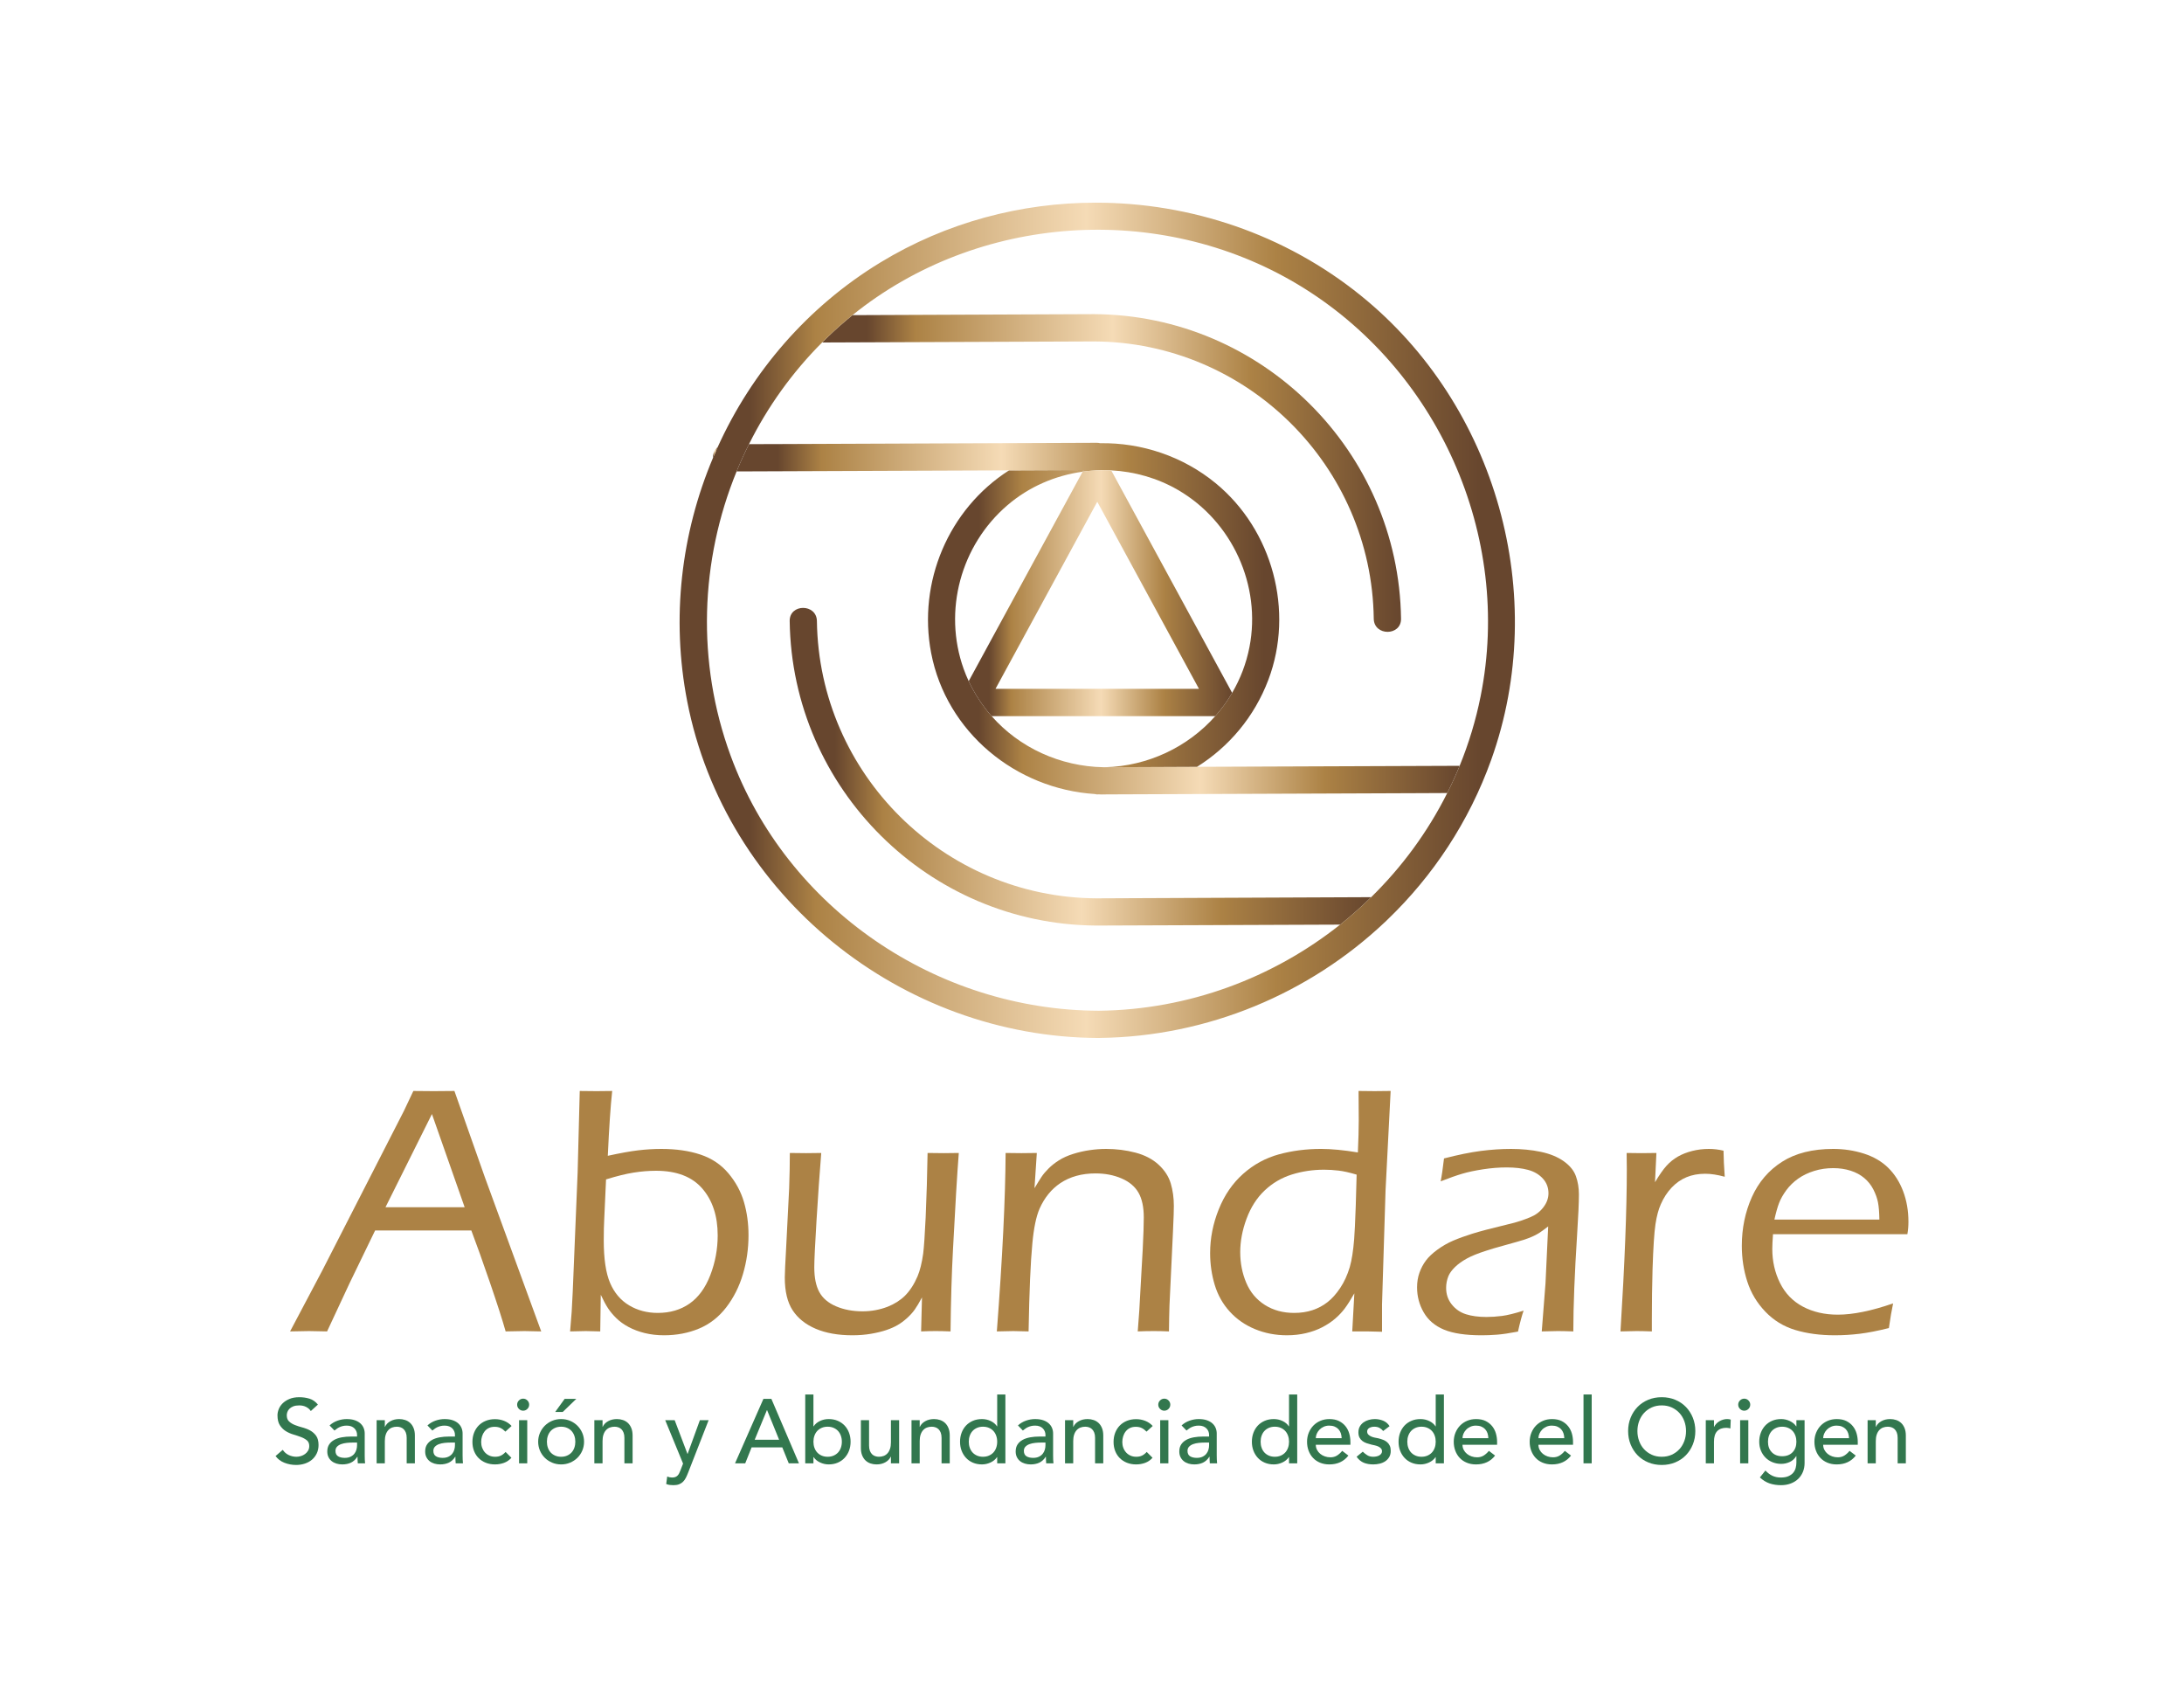 <?xml version="1.0" encoding="UTF-8"?>
<svg xmlns="http://www.w3.org/2000/svg" xmlns:xlink="http://www.w3.org/1999/xlink" xmlns:xodm="http://www.corel.com/coreldraw/odm/2003" xml:space="preserve" width="3300px" height="2550px" version="1.1" style="shape-rendering:geometricPrecision; text-rendering:geometricPrecision; image-rendering:optimizeQuality; fill-rule:evenodd; clip-rule:evenodd" viewBox="0 0 3300 2550">
 <defs>
  <style type="text/css">
   
    .fil9 {fill:#32774E;fill-rule:nonzero}
    .fil8 {fill:#AC8245;fill-rule:nonzero}
    .fil7 {fill:url(#id0)}
    .fil6 {fill:url(#id1)}
    .fil4 {fill:url(#id2)}
    .fil1 {fill:url(#id3)}
    .fil0 {fill:url(#id4)}
    .fil3 {fill:url(#id5)}
    .fil2 {fill:url(#id6)}
    .fil5 {fill:url(#id7)}
   
  </style>
  <linearGradient id="id0" gradientUnits="userSpaceOnUse" x1="1463.7" y1="896.14" x2="1861.74" y2="896.14">
   <stop offset="0" style="stop-opacity:1; stop-color:#67462E"></stop>
   <stop offset="0.078" style="stop-opacity:1; stop-color:#67462E"></stop>
   <stop offset="0.161" style="stop-opacity:1; stop-color:#AC8245"></stop>
   <stop offset="0.502" style="stop-opacity:1; stop-color:#F5DBB6"></stop>
   <stop offset="0.741" style="stop-opacity:1; stop-color:#AC8245"></stop>
   <stop offset="1" style="stop-opacity:1; stop-color:#67462E"></stop>
  </linearGradient>
  <linearGradient id="id1" gradientUnits="userSpaceOnUse" xlink:href="#id0" x1="1077.2" y1="683.72" x2="1084.4" y2="683.72">
  </linearGradient>
  <linearGradient id="id2" gradientUnits="userSpaceOnUse" xlink:href="#id0" x1="1039.16" y1="938.07" x2="2238.52" y2="938.07">
  </linearGradient>
  <linearGradient id="id3" gradientUnits="userSpaceOnUse" xlink:href="#id0" x1="1193.39" y1="1158.38" x2="2071.82" y2="1158.38">
  </linearGradient>
  <linearGradient id="id4" gradientUnits="userSpaceOnUse" xlink:href="#id0" x1="1242.34" y1="711.34" x2="2116.6" y2="711.34">
  </linearGradient>
  <linearGradient id="id5" gradientUnits="userSpaceOnUse" xlink:href="#id0" x1="1654.41" y1="1199.94" x2="1667.11" y2="1199.94">
  </linearGradient>
  <linearGradient id="id6" gradientUnits="userSpaceOnUse" xlink:href="#id0" x1="1417.56" y1="955.22" x2="2205.5" y2="955.22">
  </linearGradient>
  <linearGradient id="id7" gradientUnits="userSpaceOnUse" xlink:href="#id0" x1="1113" y1="914.23" x2="1910.69" y2="914.23">
  </linearGradient>
 </defs>
 <g id="Capa_x0020_1">
  <g id="_2453124687408">
   <path class="fil0" d="M1653.43 474.61l-0.26 0c-121.61,0.53 -243.39,1.06 -365.09,1.51l0 0c-3.11,2.5 -6.13,4.97 -9.15,7.55l0 0c-12.8,10.75 -24.96,22.04 -36.6,33.68l0 0c0.81,0.08 1.61,0.08 2.5,0.08l0 0c136.17,-0.54 272.34,-1.07 408.43,-1.6l0 0c230.96,1.16 419.45,187.96 422.46,418.92l0 0c0.35,26.46 41.57,26.46 41.22,0l0 0c-3.38,-253.25 -210.16,-458.72 -463.51,-460.14z"></path>
   <path class="fil1" d="M1193.21 938.29c3.38,253.08 210,458.45 463.15,460.05l0 0 0.18 0 0.09 0 0.18 0 0.18 0c122.68,-0.45 245.25,-0.98 367.92,-1.42l0 0c0.09,-0.09 0.09,-0.09 0.18,0l0 0c0.09,-0.09 0.09,-0.09 0.18,-0.09l0 0c16.35,-13.23 31.71,-26.74 46.55,-41.39l0 0c-138.39,0.62 -276.61,1.16 -415.01,1.77l0 0c-230.87,-1.24 -419.37,-187.96 -422.47,-418.92l0 0c-0.18,-13.24 -10.57,-19.88 -20.86,-19.88 -10.27,0 -20.45,6.62 -20.27,19.88l0 0z"></path>
   <path class="fil2" d="M1587.61 710.36c-20.97,0.09 -42.01,0.18 -62.98,0.27l0 0c-91.5,58.54 -138.13,168.95 -117.7,275.81l0 0c23.02,119.92 128.1,205.55 247.48,213.19l0 0c3.65,0.36 7.38,0.45 11.02,0.54l0 0 0.17 0c0.45,0 0.98,0.08 1.51,0.08l0 0 2.23 0c0.62,0 1.24,0 1.86,-0.08l0 0c0.09,0.08 0.18,0.08 0.27,0l0 0c159.62,-0.54 319.24,-1.16 478.88,-1.87l0 0c12.16,-0.08 24.24,-0.08 36.41,-0.18l0 0c6.75,-13.42 13.06,-27.09 18.74,-41.12l0 0c-132.26,0.44 -264.53,0.97 -396.79,1.5l0 0c-26.56,0.09 -53.03,0.27 -79.59,0.36l0 0c-19.99,0.09 -39.89,0.18 -59.88,0.27l0 0 -1.77 0c-65.64,-1.16 -127.2,-29.58 -169.13,-77.2l0 0c-3.56,-3.91 -6.84,-7.91 -9.95,-12.08l0 0c-4.62,-5.95 -8.89,-12.17 -12.79,-18.65l0 0c-0.18,-0.35 -0.45,-0.71 -0.71,-1.07l0 0c-1.87,-3.11 -3.65,-6.21 -5.33,-9.42l0 0c-2.13,-3.81 -4,-7.63 -5.86,-11.63l0 0c-2.85,-6.04 -5.33,-12.17 -7.65,-18.56l0 0c-31.35,-87.68 -4.26,-186.99 66.28,-247.31l0 0c32.51,-27.89 72.21,-44.86 113.52,-50.54l0 0c0.44,-0.79 0.89,-1.69 1.33,-2.48 -16.52,0.09 -33.04,0.09 -49.57,0.17l0 0z"></path>
   <path class="fil3" d="M1659.83 1200.25l7.28 0c-0.53,0 -1.06,-0.08 -1.51,-0.08l0 0 -0.17 0c-3.64,-0.09 -7.37,-0.18 -11.02,-0.54 1.69,0.45 3.46,0.62 5.42,0.62l0 0z"></path>
   <path class="fil4" d="M1659.92 1568.18l1.17 0c0.59,-0.01 1.15,-0.02 1.76,-0.08l0 0c162.65,-2.32 315.61,-67.16 429.76,-174.99l0 0c0.17,-0.1 0.35,-0.19 0.44,-0.36l0 0c1.15,-1.16 2.31,-2.23 3.37,-3.29l0 0c68.94,-66.18 123.3,-148.08 156.79,-241.53l0 0c88.91,-248.37 8.08,-535.73 -197.03,-701.39l0 0c-114.66,-92.66 -257.36,-140.35 -400.4,-140.35l0 0c-112.83,0 -225.85,29.67 -325.51,90.34 -110.23,67.07 -194.53,165.58 -245.87,279.01l0 0c-2.49,5.42 -4.89,10.84 -7.19,16.35l0 0 0 0.09c-48.06,113.97 -63.25,241.97 -38.83,367.66l0 0c57.21,294.28 323.79,507.57 621.54,508.54zm-555.98 -426.55c-51.88,-141.33 -46.01,-294.92 9.06,-429.4l0 0c5.69,-13.95 11.9,-27.63 18.75,-41.13l0 0 0 -0.08c27.97,-56.24 65.1,-108.2 110.5,-153.67l0 0 0.08 0c11.64,-11.64 23.8,-22.93 36.6,-33.68l0 0c3.02,-2.58 6.04,-5.05 9.15,-7.55l0 0c189.48,-152.96 463.24,-171.71 672.52,-46.63l0 0c211.95,126.67 325.21,379.92 276.62,622.33l0 0c-7.29,36.51 -18.03,71.68 -31.72,105.18l0 0c-5.68,14.03 -11.99,27.7 -18.74,41.12l0 0c-29.49,58.9 -68.58,111.92 -114.94,157.32l0 0c-14.84,14.65 -30.2,28.16 -46.55,41.39l0 0c-0.09,0 -0.09,0 -0.18,0.09l0 0c-0.09,-0.09 -0.09,-0.09 -0.18,0l0 0c-101.43,80.56 -228.99,128.62 -364.55,130.13l0 0c-244.99,-0.71 -471.5,-154.03 -556.42,-385.42l0 0z"></path>
   <path class="fil5" d="M1166.39 670.92c-11.55,0.1 -23.1,0.1 -34.64,0.1l0 0 0 0.08c-6.85,13.5 -13.06,27.18 -18.75,41.13 137.24,-0.53 274.48,-0.98 411.63,-1.6l0 0c20.97,-0.09 42.01,-0.18 62.98,-0.27l0 0c16.53,-0.08 33.05,-0.08 49.57,-0.17l0 0c-0.44,0.79 -0.89,1.69 -1.33,2.48l0 0c0.62,-0.17 1.24,-0.26 1.95,-0.35l0 0c13.14,-1.69 26.56,-2.31 39.89,-1.78l0 0c0.44,0.09 0.88,0.09 1.33,0.09l0 0c34.99,1.78 69.81,11.55 100.91,29.58l0 0c81.9,47.52 126.14,144.26 108.01,237.35l0 0c-4.88,24.96 -13.86,48.23 -26.2,69.19l0 0c-7.29,12.62 -15.81,24.35 -25.49,35.18l0 0c-41.4,46.64 -101.72,75.6 -167.01,77.2 19.99,-0.09 39.89,-0.18 59.88,-0.27l0 0c26.56,-0.09 53.03,-0.27 79.59,-0.36l0 0c48.14,-30.11 86.6,-75.41 107.75,-131.38l0 0c39.35,-104.01 6.39,-226.24 -79.32,-296.86l0 0c-49.75,-40.95 -112.29,-61.65 -174.82,-60.67l0 0c-1.69,-0.45 -3.47,-0.62 -5.42,-0.62l0 0c-163.45,0.62 -326.97,1.33 -490.51,1.95l0 0z"></path>
   <path class="fil6" d="M1077.21 691.89c2.3,-5.51 4.7,-10.93 7.19,-16.35 -4.8,4 -7.19,10.13 -7.19,16.35l0 0z"></path>
   <path class="fil7" d="M1498.34 1081.93l337.91 0c9.68,-10.83 18.2,-22.56 25.49,-35.18l0 0c-60.94,-112.09 -121.87,-224.02 -182.72,-336.12l0 0c-0.45,0 -0.89,0 -1.33,-0.09l0 0c-3.09,-0.13 -6.19,-0.19 -9.28,-0.19l0 0c-10.25,0 -20.51,0.67 -30.61,1.97 -0.71,0.09 -1.33,0.18 -1.95,0.35l0 0c-57.39,105.53 -114.77,210.88 -172.15,316.41l0 0c1.86,4 3.73,7.82 5.86,11.63l0 0c1.68,3.21 3.46,6.31 5.33,9.42l0 0c0.26,0.36 0.53,0.72 0.71,1.07l0 0c3.9,6.48 8.17,12.7 12.79,18.65l0 0c3.11,4.17 6.39,8.17 9.95,12.08zm159.62 -323.86c51.17,94.15 102.42,188.4 153.67,282.64l0 0 -307.43 0c51.26,-94.24 102.51,-188.49 153.76,-282.64l0 0z"></path>
   <path class="fil8" d="M582.47 1823.89l119.61 0 -49.43 -140.78 -70.18 140.78zm-144.17 187.61l48.43 -91.55 123.47 -241.36 14.37 -30.34 30.9 0.26c9.59,0 19.97,-0.08 31.15,-0.26l46.02 130.4 85.13 232.85 -25.27 -0.53c-4.8,0 -14.29,0.18 -28.49,0.53 -4.78,-17.03 -12.71,-41.69 -23.78,-73.98 -11.08,-32.28 -20.43,-58.45 -28.05,-78.51l-145.39 0 -38.55 79.57 -34.02 72.92 -27.29 -0.53c-4.46,0 -14.01,0.18 -28.63,0.53z"></path>
   <path class="fil8" d="M915.73 1781.85c-1.25,29.48 -2.13,48.94 -2.66,58.35 -0.54,9.41 -0.8,20.7 -0.8,33.84 0,27.89 3.19,49.3 9.56,64.22 6.38,14.92 15.95,26.2 28.7,33.84 12.75,7.64 27.18,11.46 43.3,11.46 18.59,0 34.62,-4.7 48.09,-14.11 13.45,-9.4 23.9,-23.73 31.34,-42.98 7.44,-19.24 11.16,-39.25 11.16,-60 0,-29.27 -7.75,-52.87 -23.24,-70.78 -15.5,-17.93 -38.84,-26.89 -70,-26.89 -10.81,0 -22.01,0.92 -33.61,2.74 -11.61,1.83 -25.55,5.26 -41.84,10.31zm-54.31 229.65l2.39 -29.81c0.35,-5.32 0.88,-15.34 1.58,-30.07l7.42 -180.43 3.19 -122.94c10.84,0.18 19.27,0.26 25.3,0.26 6.22,0 14.13,-0.08 23.72,-0.26 -2.48,22.71 -4.69,55.35 -6.64,97.94 18.63,-4.08 33.88,-6.83 45.77,-8.26 11.88,-1.41 23.59,-2.13 35.13,-2.13 22.35,0 42.03,2.85 59.06,8.53 17.04,5.66 31.09,15.07 42.19,28.2 11.08,13.13 18.92,27.59 23.55,43.38 4.61,15.79 6.91,32.55 6.91,50.29 0,20.23 -2.79,39.78 -8.38,58.67 -5.59,18.9 -14.01,35.67 -25.28,50.31 -11.26,14.63 -24.96,25.32 -41.1,32.06 -16.15,6.74 -33.79,10.11 -52.95,10.11 -10.29,0 -19.96,-1.11 -29.01,-3.32 -9.04,-2.22 -17.2,-5.28 -24.47,-9.19 -7.28,-3.89 -13.43,-8.33 -18.5,-13.3 -5.05,-4.97 -9.21,-9.93 -12.5,-14.9 -3.28,-4.97 -6.97,-11.8 -11.04,-20.49l-0.8 55.35c-10.29,-0.35 -17.58,-0.53 -21.84,-0.53 -3.01,0 -10.92,0.18 -23.7,0.53z"></path>
   <path class="fil8" d="M1436.26 2011.5c-8.71,-0.35 -16.16,-0.53 -22.37,-0.53 -7.1,0 -14.47,0.18 -22.1,0.53l1.32 -51.36c-4.26,7.98 -7.94,14.15 -11.04,18.5 -3.11,4.35 -6.97,8.6 -11.58,12.77 -4.61,4.16 -9.36,7.68 -14.23,10.51 -4.89,2.84 -10.61,5.38 -17.17,7.58 -6.56,2.22 -14.24,4.08 -23.02,5.59 -8.78,1.51 -18.14,2.26 -28.07,2.26 -21.65,0 -40.14,-3.28 -55.48,-9.84 -15.36,-6.56 -26.97,-15.88 -34.86,-27.94 -7.9,-12.07 -11.85,-28.57 -11.85,-49.5 0,-3.19 0.18,-8.61 0.53,-16.24 0.35,-7.62 0.88,-17.56 1.57,-29.8l4.49 -88.62 0.78 -28.47c0.17,-6.56 0.26,-14.9 0.26,-25.02l24.53 0.27c4.98,0 12.62,-0.08 22.93,-0.27 -2.51,31.05 -4.9,65.02 -7.14,101.93 -2.25,36.9 -3.37,60.5 -3.37,70.78 0,15.62 2.53,28.08 7.59,37.39 5.06,9.31 13.49,16.5 25.29,21.56 11.81,5.06 25.17,7.58 40.08,7.58 13.13,0 25.74,-2.3 37.81,-6.91 10.3,-4.09 19,-9.59 26.09,-16.5 7.64,-7.64 14.02,-17.47 19.18,-29.54 3.72,-8.88 6.56,-20.32 8.51,-34.33 1.25,-10.12 2.49,-28.3 3.73,-54.56 1.41,-31.93 2.38,-64.4 2.91,-97.4l24.78 0.27c5.33,0 12.78,-0.08 22.38,-0.27 -2.48,31.94 -5.4,80.46 -8.76,145.57 -1.95,35.84 -3.19,77.17 -3.72,124.01z"></path>
   <path class="fil8" d="M1506.22 2011.5c8.48,-111.24 12.89,-201.09 13.25,-269.58l23.97 0.27c5.87,0 13.59,-0.08 23.18,-0.27l-3.52 53.23c4.43,-7.46 7.99,-13.18 10.66,-17.17 2.65,-3.99 6.2,-8.2 10.64,-12.63 4.44,-4.44 9.67,-8.57 15.7,-12.38 6.04,-3.81 13.13,-7.01 21.3,-9.58 8.16,-2.57 16.46,-4.48 24.89,-5.72 8.42,-1.24 16.81,-1.87 25.15,-1.87 15.26,0 29.99,1.87 44.19,5.59 14.19,3.73 25.86,9.81 35.01,18.23 9.13,8.43 15.26,17.88 18.36,28.34 3.1,10.48 4.66,21.73 4.66,33.81 0,2.29 -0.09,6.73 -0.26,13.3 -0.18,6.56 -0.53,15.16 -1.06,25.81l-5.28 111.5c-0.35,10.64 -0.61,23.69 -0.78,39.12 -8,-0.35 -15.55,-0.53 -22.66,-0.53 -8.7,0 -16.88,0.18 -24.51,0.53 1.78,-21.46 3.13,-42.14 4.03,-62l3.48 -62.01c1.08,-21.29 1.62,-37.35 1.62,-48.17 0,-15.61 -2.66,-28.07 -7.99,-37.39 -5.33,-9.31 -13.86,-16.5 -25.58,-21.55 -11.72,-5.06 -24.87,-7.59 -39.43,-7.59 -20.61,0 -38.28,4.88 -53.02,14.64 -13.5,9.05 -23.98,21.92 -31.44,38.59 -5.15,11.89 -8.8,29.45 -10.92,52.69 -2.71,27.85 -4.61,72.12 -5.69,132.79 -9.89,-0.35 -17.58,-0.53 -23.05,-0.53 -5.48,0 -13.78,0.18 -24.9,0.53z"></path>
   <path class="fil8" d="M2049.86 1774.66c-10.64,-3.2 -19.73,-5.23 -27.27,-6.12 -7.55,-0.89 -14.86,-1.34 -21.95,-1.34 -17.04,0 -33.31,2.45 -48.83,7.32 -15.53,4.89 -29.18,12.91 -40.98,24.09 -11.79,11.17 -20.88,25.37 -27.27,42.57 -6.39,17.21 -9.58,34.07 -9.58,50.57 0,16.5 3.02,31.88 9.05,46.16 6.03,14.3 15.39,25.47 28.07,33.54 12.68,8.08 27.46,12.11 44.3,12.11 10.11,0 19.33,-1.38 27.67,-4.13 8.34,-2.75 15.92,-6.78 22.75,-12.11 6.83,-5.32 13.27,-12.51 19.29,-21.55 6.03,-9.05 10.83,-19.51 14.37,-31.41 3.02,-10.45 5.23,-24.56 6.65,-42.3 0.71,-8.7 1.51,-25.46 2.4,-50.3l1.33 -47.1zm38.36 237.37c-10.47,-0.36 -17.74,-0.53 -21.83,-0.53l-23.16 0 3.18 -57.48c-5.68,9.93 -10.55,17.61 -14.64,23.02 -4.08,5.41 -8.91,10.51 -14.49,15.3 -5.59,4.79 -12.07,9.09 -19.43,12.91 -7.36,3.81 -15.57,6.78 -24.61,8.91 -9.06,2.13 -18.63,3.19 -28.74,3.19 -17.21,0 -33.31,-3.1 -48.3,-9.31 -15,-6.21 -27.72,-15.07 -38.19,-26.61 -10.47,-11.53 -18,-24.97 -22.62,-40.32 -4.61,-15.35 -6.91,-31.36 -6.91,-48.03 0,-22.36 4.34,-44.35 13.03,-66 8.69,-21.64 20.98,-39.51 36.85,-53.62 15.88,-14.1 33.84,-23.91 53.89,-29.41 20.03,-5.49 41.33,-8.25 63.86,-8.25 15.61,0 34.14,1.78 55.61,5.33 0.88,-19.34 1.33,-35.4 1.33,-48.17 0,-18.45 -0.1,-33.35 -0.27,-44.71l24.23 0.26c6.03,0 14.11,-0.08 24.23,-0.26l-7.7 150.31 -5.32 172.16 0 41.31z"></path>
   <path class="fil8" d="M2176.82 1784.77c1.6,-7.8 3.28,-19.34 5.06,-34.6 21.29,-5.49 39.78,-9.26 55.48,-11.31 15.7,-2.03 31.01,-3.06 45.91,-3.06 15.97,0 30.91,1.47 44.84,4.39 13.92,2.94 25.5,7.69 34.73,14.24 9.22,6.56 15.34,14.11 18.36,22.62 3.02,8.51 4.52,17.66 4.52,27.42 0,12.23 -0.92,32.77 -2.77,61.6 -1.85,28.82 -3.27,55.48 -4.23,79.97 -0.98,24.48 -1.46,46.3 -1.46,65.46 -9.59,-0.35 -17.4,-0.54 -23.45,-0.54 -5.68,0 -13.76,0.19 -24.24,0.54l5.66 -72.65 4.04 -85.96c-6.21,4.8 -10.88,8.17 -13.98,10.12 -3.11,1.95 -6.62,3.77 -10.52,5.45 -3.91,1.7 -8.22,3.29 -12.92,4.8 -4.71,1.5 -13.85,4.11 -27.43,7.84 -13.58,3.73 -23.22,6.56 -28.89,8.52 -12.25,3.91 -21.93,7.81 -29.03,11.71 -7.11,3.9 -13.06,8.16 -17.85,12.77 -4.79,4.62 -8.17,9.23 -10.12,13.84 -2.3,5.69 -3.46,11.62 -3.46,17.83 0,9.58 2.84,17.92 8.52,25.01 5.68,7.1 12.81,12.03 21.42,14.77 8.61,2.75 18.93,4.14 31,4.14 7.46,0 15.26,-0.53 23.42,-1.56 8.15,-1.04 19.07,-3.71 32.73,-8.04 -2.49,6.87 -5.32,17.42 -8.51,31.68 -12.96,2.48 -23.51,4.03 -31.68,4.66 -8.15,0.62 -15.88,0.93 -23.14,0.93 -24.31,0 -43.29,-2.85 -56.95,-8.52 -13.66,-5.68 -23.87,-14.33 -30.6,-25.95 -6.75,-11.61 -10.11,-24.26 -10.11,-37.92 0,-7.98 1.19,-15.34 3.58,-22.09 2.4,-6.73 5.64,-12.85 9.72,-18.36 4.09,-5.49 9.89,-10.99 17.43,-16.5 7.54,-5.5 15.44,-10.02 23.69,-13.57 8.25,-3.55 17.88,-7.05 28.88,-10.51 11,-3.46 28.66,-8.12 52.97,-13.97 7.8,-1.77 14.45,-3.6 19.96,-5.46 5.49,-1.86 10.37,-3.68 14.64,-5.45 4.25,-1.78 7.98,-3.86 11.17,-6.25 3.19,-2.41 6.13,-5.33 8.79,-8.79 2.66,-3.46 4.61,-6.96 5.85,-10.51 1.24,-3.55 1.87,-7.1 1.87,-10.64 0,-8.69 -2.85,-16.14 -8.53,-22.36 -5.68,-6.2 -13.08,-10.55 -22.22,-13.03 -9.14,-2.49 -19.92,-3.73 -32.34,-3.73 -11.53,0 -23.38,0.94 -35.53,2.79 -12.16,1.87 -22.63,4.08 -31.41,6.65 -8.78,2.58 -19.74,6.44 -32.87,11.58z"></path>
   <path class="fil8" d="M2448.53 2011.5c6.38,-102.36 9.57,-184.07 9.57,-245.09l-0.27 -24.49c9.04,0.19 16.5,0.27 22.35,0.27 6.76,0 14.29,-0.08 22.64,-0.27l-2.13 44.18c6.56,-10.99 12.38,-19.3 17.43,-24.89 5.06,-5.58 10.78,-10.19 17.16,-13.83 6.39,-3.64 13.63,-6.48 21.7,-8.51 8.07,-2.04 16.45,-3.07 25.14,-3.07 7.45,0 14.81,0.89 22.09,2.66 0.16,11.71 0.79,24.84 1.86,39.39 -11,-3.02 -20.84,-4.53 -29.53,-4.53 -10.48,0 -19.88,1.74 -28.21,5.2 -8.34,3.45 -15.83,8.7 -22.48,15.7 -6.65,7.01 -12.1,15.39 -16.36,25.14 -3.54,7.81 -6.25,17.93 -8.11,30.34 -1.87,12.42 -3.33,35.04 -4.4,67.86 -0.7,23.95 -1.05,49.32 -1.05,76.11l0 17.83c-9.59,-0.35 -17.31,-0.53 -23.17,-0.53 -5.33,0 -13.41,0.18 -24.23,0.53z"></path>
   <path class="fil8" d="M2681.12 1842.51l158.6 0c-0.18,-11.17 -0.89,-19.86 -2.13,-26.07 -1.24,-6.21 -3.55,-12.65 -6.92,-19.3 -3.37,-6.65 -7.94,-12.41 -13.71,-17.3 -5.76,-4.87 -12.68,-8.59 -20.75,-11.17 -8.08,-2.56 -16.81,-3.86 -26.21,-3.86 -10.12,0 -19.74,1.42 -28.87,4.26 -9.14,2.84 -17.22,6.74 -24.22,11.71 -7.01,4.96 -12.95,10.78 -17.84,17.42 -4.88,6.66 -8.51,13.09 -10.9,19.3 -2.4,6.21 -4.75,14.56 -7.05,25.01zm179.36 126.67c-2.12,9.77 -4.26,22.19 -6.39,37.26 -17.03,4.27 -31.81,7.14 -44.3,8.65 -12.51,1.51 -24.98,2.26 -37.4,2.26 -22.17,0 -42.09,-2.65 -59.74,-7.98 -17.66,-5.32 -32.77,-14.59 -45.37,-27.81 -12.6,-13.21 -21.65,-28.34 -27.14,-45.37 -5.51,-17.03 -8.26,-35.03 -8.26,-54.02 0,-26.43 5.06,-50.97 15.17,-73.58 10.12,-22.62 25.33,-40.41 45.64,-53.37 20.31,-12.94 46.08,-19.42 77.31,-19.42 16.15,0 31.58,2.36 46.31,7.05 14.71,4.71 26.96,11.85 36.72,21.43 9.75,9.58 17.29,21.43 22.62,35.52 5.31,14.11 7.97,29.5 7.97,46.18 0,6.38 -0.53,12.59 -1.59,18.62l-203.04 0c-0.71,9.76 -1.07,17.22 -1.07,22.36 0,18.62 3.91,35.78 11.71,51.49 7.81,15.7 19.34,27.59 34.59,35.66 15.25,8.07 32.82,12.1 52.69,12.1 22.9,0 50.74,-5.67 83.57,-17.03z"></path>
   <path class="fil9" d="M427.24 2190.43c2.39,3.58 5.44,6.21 9.15,7.92 3.72,1.69 7.55,2.54 11.49,2.54 2.21,0 4.45,-0.35 6.75,-1.03 2.28,-0.69 4.38,-1.72 6.25,-3.1 1.88,-1.37 3.42,-3.07 4.62,-5.09 1.19,-2.02 1.78,-4.36 1.78,-7.02 0,-3.75 -1.19,-6.62 -3.58,-8.6 -2.38,-1.97 -5.34,-3.62 -8.87,-4.95 -3.53,-1.33 -7.38,-2.62 -11.56,-3.86 -4.17,-1.23 -8.03,-2.95 -11.55,-5.15 -3.53,-2.21 -6.49,-5.15 -8.87,-8.88 -2.4,-3.71 -3.58,-8.73 -3.58,-15.06 0,-2.85 0.62,-5.87 1.85,-9.08 1.24,-3.22 3.19,-6.14 5.85,-8.81 2.66,-2.65 6.07,-4.89 10.25,-6.67 4.17,-1.79 9.19,-2.68 15.07,-2.68 5.31,0 10.41,0.73 15.27,2.19 4.86,1.48 9.13,4.45 12.79,8.95l-10.73 9.76c-1.65,-2.55 -3.99,-4.62 -7.02,-6.18 -3.02,-1.56 -6.46,-2.34 -10.31,-2.34 -3.67,0 -6.72,0.48 -9.16,1.44 -2.43,0.97 -4.38,2.21 -5.84,3.72 -1.47,1.51 -2.5,3.14 -3.1,4.88 -0.6,1.75 -0.89,3.35 -0.89,4.82 0,4.13 1.19,7.3 3.58,9.49 2.38,2.2 5.33,4 8.88,5.36 3.52,1.39 7.37,2.62 11.55,3.72 4.17,1.1 8.02,2.64 11.56,4.61 3.52,1.98 6.48,4.63 8.87,7.98 2.38,3.35 3.58,7.96 3.58,13.83 0,4.67 -0.9,8.9 -2.68,12.66 -1.8,3.76 -4.2,6.92 -7.23,9.49 -3.03,2.57 -6.61,4.55 -10.73,5.92 -4.13,1.37 -8.53,2.07 -13.21,2.07 -6.24,0 -12.15,-1.11 -17.75,-3.31 -5.59,-2.21 -10.04,-5.6 -13.34,-10.18l10.86 -9.36z"></path>
   <path class="fil9" d="M532.91 2179.43c-2.94,0 -5.94,0.15 -9.02,0.48 -3.07,0.32 -5.86,0.94 -8.38,1.85 -2.53,0.92 -4.59,2.2 -6.2,3.85 -1.6,1.66 -2.4,3.77 -2.4,6.34 0,3.76 1.25,6.46 3.78,8.12 2.52,1.64 5.94,2.47 10.25,2.47 3.4,0 6.29,-0.57 8.67,-1.72 2.38,-1.15 4.31,-2.64 5.78,-4.47 1.46,-1.83 2.52,-3.88 3.16,-6.13 0.64,-2.24 0.96,-4.47 0.96,-6.67l0 -4.12 -6.6 0zm-34.94 -25.87c3.48,-3.21 7.51,-5.62 12.1,-7.23 4.59,-1.61 9.17,-2.4 13.77,-2.4 4.76,0 8.87,0.59 12.3,1.78 3.45,1.19 6.26,2.8 8.47,4.83 2.19,2 3.83,4.33 4.88,6.94 1.06,2.61 1.59,5.34 1.59,8.18l0 33.3c0,2.29 0.04,4.4 0.13,6.34 0.09,1.92 0.23,3.75 0.41,5.49l-11 0c-0.28,-3.3 -0.41,-6.6 -0.41,-9.9l-0.29 0c-2.75,4.22 -6,7.2 -9.76,8.94 -3.76,1.75 -8.12,2.61 -13.07,2.61 -3.03,0 -5.92,-0.41 -8.67,-1.23 -2.75,-0.83 -5.16,-2.06 -7.23,-3.72 -2.06,-1.65 -3.69,-3.69 -4.87,-6.12 -1.2,-2.43 -1.8,-5.26 -1.8,-8.46 0,-4.22 0.94,-7.75 2.83,-10.59 1.87,-2.85 4.44,-5.17 7.7,-6.96 3.25,-1.78 7.07,-3.07 11.42,-3.85 4.35,-0.78 9.01,-1.17 13.96,-1.17l9.08 0 0 -2.75c0,-1.65 -0.32,-3.3 -0.96,-4.95 -0.64,-1.65 -1.6,-3.14 -2.88,-4.48 -1.3,-1.32 -2.89,-2.37 -4.82,-3.16 -1.93,-0.78 -4.22,-1.17 -6.88,-1.17 -2.39,0 -4.48,0.23 -6.26,0.69 -1.79,0.47 -3.42,1.03 -4.88,1.72 -1.48,0.69 -2.81,1.49 -3.99,2.41 -1.2,0.92 -2.35,1.79 -3.45,2.61l-7.42 -7.7z"></path>
   <path class="fil9" d="M569.09 2145.58l12.39 0 0 10.04 0.28 0c1.55,-3.48 4.26,-6.3 8.11,-8.46 3.85,-2.16 8.3,-3.24 13.34,-3.24 3.12,0 6.13,0.49 9.01,1.45 2.9,0.96 5.42,2.46 7.58,4.47 2.15,2.02 3.87,4.61 5.16,7.77 1.28,3.17 1.92,6.91 1.92,11.22l0 41.96 -12.38 0 0 -38.52c0,-3.03 -0.42,-5.62 -1.24,-7.78 -0.83,-2.15 -1.92,-3.89 -3.3,-5.22 -1.37,-1.33 -2.96,-2.3 -4.75,-2.89 -1.78,-0.6 -3.64,-0.89 -5.57,-0.89 -2.57,0 -4.95,0.41 -7.16,1.23 -2.19,0.84 -4.12,2.13 -5.77,3.93 -1.65,1.78 -2.94,4.05 -3.85,6.81 -0.92,2.75 -1.38,6 -1.38,9.76l0 33.57 -12.39 0 0 -65.21z"></path>
   <path class="fil9" d="M680.81 2179.43c-2.93,0 -5.93,0.15 -9.01,0.48 -3.07,0.32 -5.87,0.94 -8.39,1.85 -2.52,0.92 -4.59,2.2 -6.19,3.85 -1.61,1.66 -2.41,3.77 -2.41,6.34 0,3.76 1.26,6.46 3.78,8.12 2.53,1.64 5.94,2.47 10.25,2.47 3.4,0 6.29,-0.57 8.67,-1.72 2.39,-1.15 4.31,-2.64 5.78,-4.47 1.47,-1.83 2.52,-3.88 3.16,-6.13 0.65,-2.24 0.97,-4.47 0.97,-6.67l0 -4.12 -6.61 0zm-34.94 -25.87c3.48,-3.21 7.52,-5.62 12.1,-7.23 4.6,-1.61 9.18,-2.4 13.77,-2.4 4.76,0 8.87,0.59 12.31,1.78 3.44,1.19 6.26,2.8 8.46,4.83 2.2,2 3.83,4.33 4.89,6.94 1.05,2.61 1.58,5.34 1.58,8.18l0 33.3c0,2.29 0.04,4.4 0.14,6.34 0.08,1.92 0.22,3.75 0.41,5.49l-11.01 0c-0.27,-3.3 -0.41,-6.6 -0.41,-9.9l-0.28 0c-2.75,4.22 -6.01,7.2 -9.77,8.94 -3.76,1.75 -8.11,2.61 -13.07,2.61 -3.02,0 -5.91,-0.41 -8.66,-1.23 -2.76,-0.83 -5.16,-2.06 -7.23,-3.72 -2.06,-1.65 -3.69,-3.69 -4.88,-6.12 -1.19,-2.43 -1.79,-5.26 -1.79,-8.46 0,-4.22 0.94,-7.75 2.82,-10.59 1.88,-2.85 4.45,-5.17 7.7,-6.96 3.26,-1.78 7.07,-3.07 11.42,-3.85 4.36,-0.78 9.01,-1.17 13.96,-1.17l9.09 0 0 -2.75c0,-1.65 -0.32,-3.3 -0.97,-4.95 -0.64,-1.65 -1.59,-3.14 -2.88,-4.48 -1.29,-1.32 -2.89,-2.37 -4.82,-3.16 -1.92,-0.78 -4.22,-1.17 -6.88,-1.17 -2.39,0 -4.47,0.23 -6.26,0.69 -1.78,0.47 -3.42,1.03 -4.88,1.72 -1.47,0.69 -2.8,1.49 -3.99,2.41 -1.2,0.92 -2.35,1.79 -3.44,2.61l-7.43 -7.7z"></path>
   <path class="fil9" d="M763.64 2162.91c-2.29,-2.38 -4.69,-4.2 -7.22,-5.44 -2.52,-1.23 -5.53,-1.85 -9.01,-1.85 -3.4,0 -6.35,0.62 -8.87,1.85 -2.53,1.24 -4.63,2.95 -6.33,5.1 -1.7,2.16 -2.99,4.63 -3.86,7.43 -0.87,2.8 -1.3,5.71 -1.3,8.73 0,3.03 0.5,5.9 1.51,8.61 1.01,2.7 2.43,5.06 4.26,7.08 1.84,2.02 4.05,3.6 6.61,4.75 2.57,1.15 5.46,1.72 8.67,1.72 3.48,0 6.47,-0.62 8.94,-1.86 2.48,-1.23 4.77,-3.05 6.88,-5.44l8.81 8.81c-3.21,3.58 -6.95,6.15 -11.22,7.71 -4.26,1.55 -8.78,2.33 -13.55,2.33 -5.04,0 -9.65,-0.82 -13.83,-2.47 -4.17,-1.66 -7.77,-3.96 -10.8,-6.95 -3.02,-2.98 -5.36,-6.56 -7.01,-10.73 -1.66,-4.18 -2.48,-8.78 -2.48,-13.83 0,-5.04 0.82,-9.68 2.48,-13.9 1.65,-4.22 3.96,-7.84 6.94,-10.86 2.98,-3.04 6.56,-5.39 10.74,-7.09 4.17,-1.69 8.82,-2.54 13.96,-2.54 4.77,0 9.33,0.85 13.69,2.54 4.36,1.7 8.14,4.29 11.35,7.77l-9.36 8.53z"></path>
   <path class="fil9" d="M784.28 2145.58l12.38 0 0 65.21 -12.38 0 0 -65.21zm-2.89 -23.39c0,-2.48 0.89,-4.61 2.69,-6.4 1.78,-1.78 3.92,-2.69 6.39,-2.69 2.48,0 4.62,0.91 6.4,2.69 1.79,1.79 2.68,3.92 2.68,6.4 0,2.48 -0.89,4.6 -2.68,6.4 -1.78,1.78 -3.92,2.68 -6.4,2.68 -2.47,0 -4.61,-0.9 -6.39,-2.68 -1.8,-1.8 -2.69,-3.92 -2.69,-6.4z"></path>
   <path class="fil9" d="M853.21 2113.38l17.61 0 -20.5 19.81 -11.42 0 14.31 -19.81zm-26.83 64.81c0,3.29 0.51,6.35 1.52,9.14 1,2.8 2.42,5.19 4.26,7.16 1.83,1.97 4.08,3.53 6.74,4.67 2.66,1.16 5.64,1.73 8.95,1.73 3.3,0 6.28,-0.57 8.94,-1.73 2.66,-1.14 4.91,-2.7 6.74,-4.67 1.83,-1.97 3.25,-4.36 4.27,-7.16 1,-2.79 1.51,-5.85 1.51,-9.14 0,-3.31 -0.51,-6.36 -1.51,-9.15 -1.02,-2.8 -2.44,-5.19 -4.27,-7.16 -1.83,-1.97 -4.08,-3.52 -6.74,-4.68 -2.66,-1.14 -5.64,-1.71 -8.94,-1.71 -3.31,0 -6.29,0.57 -8.95,1.71 -2.66,1.16 -4.91,2.71 -6.74,4.68 -1.84,1.97 -3.26,4.36 -4.26,7.16 -1.01,2.79 -1.52,5.84 -1.52,9.15zm-13.21 0c0,-4.77 0.9,-9.23 2.68,-13.35 1.8,-4.13 4.25,-7.74 7.36,-10.87 3.12,-3.11 6.79,-5.58 11.01,-7.36 4.22,-1.79 8.76,-2.68 13.63,-2.68 4.85,0 9.39,0.89 13.62,2.68 4.22,1.78 7.88,4.25 11.01,7.36 3.11,3.13 5.57,6.74 7.35,10.87 1.79,4.12 2.68,8.58 2.68,13.35 0,4.76 -0.89,9.24 -2.68,13.41 -1.78,4.17 -4.24,7.8 -7.35,10.87 -3.13,3.07 -6.79,5.5 -11.01,7.29 -4.23,1.8 -8.77,2.69 -13.62,2.69 -4.87,0 -9.41,-0.89 -13.63,-2.69 -4.22,-1.79 -7.89,-4.22 -11.01,-7.29 -3.11,-3.07 -5.56,-6.7 -7.36,-10.87 -1.78,-4.17 -2.68,-8.65 -2.68,-13.41z"></path>
   <path class="fil9" d="M898.06 2145.58l12.39 0 0 10.04 0.28 0c1.55,-3.48 4.26,-6.3 8.11,-8.46 3.85,-2.16 8.3,-3.24 13.35,-3.24 3.11,0 6.12,0.49 9,1.45 2.9,0.96 5.42,2.46 7.58,4.47 2.15,2.02 3.87,4.61 5.16,7.77 1.28,3.17 1.92,6.91 1.92,11.22l0 41.96 -12.38 0 0 -38.52c0,-3.03 -0.42,-5.62 -1.24,-7.78 -0.83,-2.15 -1.92,-3.89 -3.3,-5.22 -1.37,-1.33 -2.96,-2.3 -4.75,-2.89 -1.78,-0.6 -3.64,-0.89 -5.57,-0.89 -2.57,0 -4.96,0.41 -7.16,1.23 -2.19,0.84 -4.12,2.13 -5.77,3.93 -1.65,1.78 -2.94,4.05 -3.86,6.81 -0.91,2.75 -1.37,6 -1.37,9.76l0 33.57 -12.39 0 0 -65.21z"></path>
   <path class="fil9" d="M1005.11 2145.58l14.31 0 19.31 50.9 0.28 0 18.52 -50.9 13.21 0 -30.96 79.25c-1.09,2.84 -2.24,5.43 -3.43,7.77 -1.18,2.34 -2.6,4.33 -4.25,5.98 -1.64,1.66 -3.63,2.94 -5.96,3.86 -2.33,0.92 -5.17,1.37 -8.56,1.37 -1.83,0 -3.67,-0.11 -5.55,-0.34 -1.87,-0.23 -3.67,-0.71 -5.4,-1.44l1.5 -11.29c2.45,1.01 4.91,1.52 7.38,1.52 1.91,0 3.53,-0.26 4.85,-0.76 1.32,-0.5 2.46,-1.24 3.42,-2.2 0.95,-0.96 1.75,-2.08 2.39,-3.37 0.64,-1.28 1.27,-2.75 1.92,-4.41l4.01 -10.31 -26.99 -65.63z"></path>
   <path class="fil9" d="M1177.23 2175.16l-18.17 -44.71 -0.27 0 -18.44 44.71 36.88 0zm-23.67 -61.78l11.97 0 41.69 97.42 -15.41 0 -9.77 -24.08 -46.37 0 -9.62 24.08 -15.41 0 42.92 -97.42z"></path>
   <path class="fil9" d="M1250.56 2200.89c3.3,0 6.28,-0.57 8.94,-1.72 2.66,-1.15 4.91,-2.71 6.75,-4.68 1.83,-1.97 3.25,-4.35 4.26,-7.15 1.01,-2.8 1.52,-5.86 1.52,-9.15 0,-3.3 -0.51,-6.36 -1.52,-9.15 -1.01,-2.8 -2.43,-5.19 -4.26,-7.16 -1.84,-1.97 -4.09,-3.52 -6.75,-4.68 -2.66,-1.14 -5.64,-1.71 -8.94,-1.71 -3.3,0 -6.28,0.57 -8.94,1.71 -2.67,1.16 -4.91,2.71 -6.75,4.68 -1.84,1.97 -3.25,4.36 -4.26,7.16 -1.01,2.79 -1.52,5.85 -1.52,9.15 0,3.29 0.51,6.35 1.52,9.15 1.01,2.8 2.42,5.18 4.26,7.15 1.84,1.97 4.08,3.53 6.75,4.68 2.66,1.15 5.64,1.72 8.94,1.72zm-33.85 -94.11l12.38 0 0 48.16 0.29 0c2.19,-3.4 5.36,-6.08 9.49,-8.05 4.12,-1.97 8.52,-2.96 13.21,-2.96 5.04,0 9.6,0.87 13.69,2.62 4.07,1.74 7.56,4.14 10.45,7.21 2.89,3.08 5.11,6.7 6.67,10.87 1.56,4.18 2.34,8.7 2.34,13.56 0,4.85 -0.78,9.35 -2.34,13.48 -1.56,4.12 -3.78,7.75 -6.67,10.87 -2.89,3.12 -6.38,5.55 -10.45,7.29 -4.09,1.75 -8.65,2.61 -13.69,2.61 -4.41,0 -8.7,-0.96 -12.88,-2.89 -4.17,-1.92 -7.45,-4.63 -9.82,-8.12l-0.29 0 0 9.36 -12.38 0 0 -104.01z"></path>
   <path class="fil9" d="M1358.57 2210.79l-12.39 0 0 -10.04 -0.27 0c-1.57,3.49 -4.27,6.31 -8.12,8.46 -3.85,2.15 -8.3,3.24 -13.34,3.24 -3.22,0 -6.24,-0.49 -9.09,-1.45 -2.84,-0.97 -5.34,-2.45 -7.5,-4.47 -2.15,-2.02 -3.87,-4.61 -5.16,-7.77 -1.28,-3.17 -1.92,-6.9 -1.92,-11.22l0 -41.96 12.38 0 0 38.53c0,3.02 0.42,5.61 1.24,7.77 0.83,2.15 1.93,3.89 3.3,5.22 1.37,1.34 2.96,2.3 4.75,2.89 1.79,0.6 3.64,0.9 5.57,0.9 2.56,0 4.95,-0.42 7.16,-1.24 2.2,-0.83 4.12,-2.13 5.77,-3.92 1.65,-1.79 2.94,-4.07 3.86,-6.81 0.92,-2.75 1.37,-6 1.37,-9.77l0 -33.57 12.39 0 0 65.21z"></path>
   <path class="fil9" d="M1377.28 2145.58l12.38 0 0 10.04 0.28 0c1.55,-3.48 4.26,-6.3 8.11,-8.46 3.85,-2.16 8.31,-3.24 13.35,-3.24 3.11,0 6.12,0.49 9.01,1.45 2.89,0.96 5.41,2.46 7.57,4.47 2.15,2.02 3.87,4.61 5.16,7.77 1.28,3.17 1.92,6.91 1.92,11.22l0 41.96 -12.37 0 0 -38.52c0,-3.03 -0.42,-5.62 -1.25,-7.78 -0.83,-2.15 -1.92,-3.89 -3.3,-5.22 -1.37,-1.33 -2.95,-2.3 -4.75,-2.89 -1.78,-0.6 -3.64,-0.89 -5.57,-0.89 -2.57,0 -4.95,0.41 -7.16,1.23 -2.19,0.84 -4.12,2.13 -5.77,3.93 -1.65,1.78 -2.94,4.05 -3.85,6.81 -0.92,2.75 -1.38,6 -1.38,9.76l0 33.57 -12.38 0 0 -65.21z"></path>
   <path class="fil9" d="M1485.28 2200.89c3.3,0 6.29,-0.57 8.94,-1.72 2.66,-1.15 4.91,-2.71 6.75,-4.68 1.83,-1.97 3.25,-4.35 4.26,-7.15 1.01,-2.8 1.52,-5.86 1.52,-9.15 0,-3.3 -0.51,-6.36 -1.52,-9.15 -1.01,-2.8 -2.43,-5.19 -4.26,-7.16 -1.84,-1.97 -4.09,-3.52 -6.75,-4.68 -2.65,-1.14 -5.64,-1.71 -8.94,-1.71 -3.3,0 -6.28,0.57 -8.94,1.71 -2.66,1.16 -4.91,2.71 -6.74,4.68 -1.84,1.97 -3.26,4.36 -4.27,7.16 -1.01,2.79 -1.51,5.85 -1.51,9.15 0,3.29 0.5,6.35 1.51,9.15 1.01,2.8 2.43,5.18 4.27,7.15 1.83,1.97 4.08,3.53 6.74,4.68 2.66,1.15 5.64,1.72 8.94,1.72zm33.85 9.9l-12.38 0 0 -9.36 -0.28 0c-2.39,3.49 -5.67,6.2 -9.83,8.12 -4.19,1.93 -8.47,2.89 -12.87,2.89 -5.05,0 -9.61,-0.86 -13.7,-2.61 -4.07,-1.74 -7.55,-4.17 -10.45,-7.29 -2.88,-3.12 -5.11,-6.75 -6.67,-10.87 -1.56,-4.13 -2.34,-8.63 -2.34,-13.48 0,-4.86 0.78,-9.38 2.34,-13.56 1.56,-4.17 3.79,-7.79 6.67,-10.87 2.9,-3.07 6.38,-5.47 10.45,-7.21 4.09,-1.75 8.65,-2.62 13.7,-2.62 4.67,0 9.08,0.99 13.2,2.96 4.13,1.97 7.3,4.65 9.5,8.05l0.28 0 0 -48.16 12.38 0 0 104.01z"></path>
   <path class="fil9" d="M1573.06 2179.43c-2.93,0 -5.94,0.15 -9.01,0.48 -3.07,0.32 -5.87,0.94 -8.39,1.85 -2.53,0.92 -4.59,2.2 -6.2,3.85 -1.6,1.66 -2.4,3.77 -2.4,6.34 0,3.76 1.26,6.46 3.78,8.12 2.53,1.64 5.94,2.47 10.25,2.47 3.4,0 6.29,-0.57 8.67,-1.72 2.38,-1.15 4.31,-2.64 5.78,-4.47 1.47,-1.83 2.52,-3.88 3.16,-6.13 0.64,-2.24 0.97,-4.47 0.97,-6.67l0 -4.12 -6.61 0zm-34.94 -25.87c3.48,-3.21 7.51,-5.62 12.1,-7.23 4.59,-1.61 9.17,-2.4 13.77,-2.4 4.76,0 8.87,0.59 12.31,1.78 3.44,1.19 6.26,2.8 8.46,4.83 2.2,2 3.83,4.33 4.88,6.94 1.06,2.61 1.59,5.34 1.59,8.18l0 33.3c0,2.29 0.04,4.4 0.13,6.34 0.09,1.92 0.23,3.75 0.41,5.49l-11 0c-0.27,-3.3 -0.41,-6.6 -0.41,-9.9l-0.28 0c-2.75,4.22 -6.01,7.2 -9.77,8.94 -3.76,1.75 -8.12,2.61 -13.07,2.61 -3.02,0 -5.91,-0.41 -8.66,-1.23 -2.76,-0.83 -5.16,-2.06 -7.24,-3.72 -2.06,-1.65 -3.68,-3.69 -4.87,-6.12 -1.2,-2.43 -1.8,-5.26 -1.8,-8.46 0,-4.22 0.95,-7.75 2.83,-10.59 1.87,-2.85 4.44,-5.17 7.7,-6.96 3.26,-1.78 7.07,-3.07 11.42,-3.85 4.36,-0.78 9.01,-1.17 13.96,-1.17l9.09 0 0 -2.75c0,-1.65 -0.33,-3.3 -0.97,-4.95 -0.64,-1.65 -1.6,-3.14 -2.88,-4.48 -1.29,-1.32 -2.89,-2.37 -4.82,-3.16 -1.93,-0.78 -4.22,-1.17 -6.88,-1.17 -2.39,0 -4.47,0.23 -6.26,0.69 -1.78,0.47 -3.42,1.03 -4.88,1.72 -1.48,0.69 -2.81,1.49 -3.99,2.41 -1.2,0.92 -2.35,1.79 -3.45,2.61l-7.42 -7.7z"></path>
   <path class="fil9" d="M1609.25 2145.58l12.38 0 0 10.04 0.28 0c1.55,-3.48 4.26,-6.3 8.11,-8.46 3.85,-2.16 8.31,-3.24 13.35,-3.24 3.11,0 6.12,0.49 9.01,1.45 2.89,0.96 5.41,2.46 7.57,4.47 2.15,2.02 3.87,4.61 5.16,7.77 1.28,3.17 1.92,6.91 1.92,11.22l0 41.96 -12.38 0 0 -38.52c0,-3.03 -0.41,-5.62 -1.23,-7.78 -0.83,-2.15 -1.93,-3.89 -3.31,-5.22 -1.37,-1.33 -2.95,-2.3 -4.75,-2.89 -1.78,-0.6 -3.64,-0.89 -5.57,-0.89 -2.57,0 -4.95,0.41 -7.15,1.23 -2.2,0.84 -4.13,2.13 -5.78,3.93 -1.65,1.78 -2.94,4.05 -3.85,6.81 -0.92,2.75 -1.38,6 -1.38,9.76l0 33.57 -12.38 0 0 -65.21z"></path>
   <path class="fil9" d="M1732.39 2162.91c-2.3,-2.38 -4.7,-4.2 -7.23,-5.44 -2.52,-1.23 -5.52,-1.85 -9.01,-1.85 -3.39,0 -6.35,0.62 -8.87,1.85 -2.53,1.24 -4.63,2.95 -6.32,5.1 -1.71,2.16 -2.99,4.63 -3.87,7.43 -0.86,2.8 -1.3,5.71 -1.3,8.73 0,3.03 0.5,5.9 1.51,8.61 1.01,2.7 2.43,5.06 4.27,7.08 1.83,2.02 4.04,3.6 6.6,4.75 2.57,1.15 5.46,1.72 8.67,1.72 3.48,0 6.47,-0.62 8.94,-1.86 2.48,-1.23 4.77,-3.05 6.88,-5.44l8.81 8.81c-3.21,3.58 -6.95,6.15 -11.21,7.71 -4.27,1.55 -8.79,2.33 -13.56,2.33 -5.04,0 -9.65,-0.82 -13.83,-2.47 -4.17,-1.66 -7.77,-3.96 -10.8,-6.95 -3.02,-2.98 -5.36,-6.56 -7.01,-10.73 -1.65,-4.18 -2.47,-8.78 -2.47,-13.83 0,-5.04 0.82,-9.68 2.47,-13.9 1.65,-4.22 3.96,-7.84 6.94,-10.86 2.99,-3.04 6.56,-5.39 10.74,-7.09 4.17,-1.69 8.82,-2.54 13.96,-2.54 4.77,0 9.34,0.85 13.69,2.54 4.36,1.7 8.14,4.29 11.36,7.77l-9.36 8.53z"></path>
   <path class="fil9" d="M1753.02 2145.58l12.39 0 0 65.21 -12.39 0 0 -65.21zm-2.89 -23.39c0,-2.48 0.9,-4.61 2.69,-6.4 1.78,-1.78 3.92,-2.69 6.39,-2.69 2.48,0 4.61,0.91 6.4,2.69 1.79,1.79 2.69,3.92 2.69,6.4 0,2.48 -0.9,4.6 -2.69,6.4 -1.79,1.78 -3.92,2.68 -6.4,2.68 -2.47,0 -4.61,-0.9 -6.39,-2.68 -1.79,-1.8 -2.69,-3.92 -2.69,-6.4z"></path>
   <path class="fil9" d="M1820.3 2179.43c-2.94,0 -5.94,0.15 -9.01,0.48 -3.08,0.32 -5.87,0.94 -8.39,1.85 -2.53,0.92 -4.59,2.2 -6.2,3.85 -1.6,1.66 -2.4,3.77 -2.4,6.34 0,3.76 1.25,6.46 3.78,8.12 2.52,1.64 5.94,2.47 10.25,2.47 3.39,0 6.28,-0.57 8.67,-1.72 2.38,-1.15 4.31,-2.64 5.78,-4.47 1.46,-1.83 2.52,-3.88 3.16,-6.13 0.64,-2.24 0.97,-4.47 0.97,-6.67l0 -4.12 -6.61 0zm-34.95 -25.87c3.49,-3.21 7.52,-5.62 12.11,-7.23 4.59,-1.61 9.17,-2.4 13.76,-2.4 4.77,0 8.88,0.59 12.31,1.78 3.45,1.19 6.26,2.8 8.46,4.83 2.2,2 3.83,4.33 4.89,6.94 1.05,2.61 1.58,5.34 1.58,8.18l0 33.3c0,2.29 0.05,4.4 0.14,6.34 0.09,1.92 0.23,3.75 0.41,5.49l-11.01 0c-0.27,-3.3 -0.4,-6.6 -0.4,-9.9l-0.29 0c-2.75,4.22 -6,7.2 -9.76,8.94 -3.77,1.75 -8.12,2.61 -13.07,2.61 -3.03,0 -5.92,-0.41 -8.66,-1.23 -2.76,-0.83 -5.18,-2.06 -7.23,-3.72 -2.06,-1.65 -3.7,-3.69 -4.88,-6.12 -1.21,-2.43 -1.8,-5.26 -1.8,-8.46 0,-4.22 0.95,-7.75 2.82,-10.59 1.88,-2.85 4.45,-5.17 7.72,-6.96 3.24,-1.78 7.05,-3.07 11.41,-3.85 4.35,-0.78 9.02,-1.17 13.97,-1.17l9.08 0 0 -2.75c0,-1.65 -0.33,-3.3 -0.97,-4.95 -0.64,-1.65 -1.61,-3.14 -2.89,-4.48 -1.29,-1.32 -2.89,-2.37 -4.81,-3.16 -1.93,-0.78 -4.22,-1.17 -6.88,-1.17 -2.39,0 -4.48,0.23 -6.26,0.69 -1.79,0.47 -3.42,1.03 -4.89,1.72 -1.47,0.69 -2.79,1.49 -3.99,2.41 -1.19,0.92 -2.33,1.79 -3.44,2.61l-7.43 -7.7z"></path>
   <path class="fil9" d="M1926.25 2200.89c3.3,0 6.28,-0.57 8.94,-1.72 2.66,-1.15 4.91,-2.71 6.74,-4.68 1.84,-1.97 3.25,-4.35 4.27,-7.15 1.01,-2.8 1.51,-5.86 1.51,-9.15 0,-3.3 -0.5,-6.36 -1.51,-9.15 -1.02,-2.8 -2.43,-5.19 -4.27,-7.16 -1.83,-1.97 -4.08,-3.52 -6.74,-4.68 -2.66,-1.14 -5.64,-1.71 -8.94,-1.71 -3.31,0 -6.29,0.57 -8.94,1.71 -2.67,1.16 -4.91,2.71 -6.75,4.68 -1.84,1.97 -3.26,4.36 -4.26,7.16 -1.02,2.79 -1.52,5.85 -1.52,9.15 0,3.29 0.5,6.35 1.52,9.15 1,2.8 2.42,5.18 4.26,7.15 1.84,1.97 4.08,3.53 6.75,4.68 2.65,1.15 5.63,1.72 8.94,1.72zm33.84 9.9l-12.38 0 0 -9.36 -0.27 0c-2.39,3.49 -5.67,6.2 -9.84,8.12 -4.18,1.93 -8.46,2.89 -12.87,2.89 -5.04,0 -9.61,-0.86 -13.69,-2.61 -4.08,-1.74 -7.57,-4.17 -10.46,-7.29 -2.88,-3.12 -5.11,-6.75 -6.67,-10.87 -1.56,-4.13 -2.34,-8.63 -2.34,-13.48 0,-4.86 0.78,-9.38 2.34,-13.56 1.56,-4.17 3.79,-7.79 6.67,-10.87 2.89,-3.07 6.38,-5.47 10.46,-7.21 4.08,-1.75 8.65,-2.62 13.69,-2.62 4.68,0 9.08,0.99 13.21,2.96 4.13,1.97 7.29,4.65 9.5,8.05l0.27 0 0 -48.16 12.38 0 0 104.01z"></path>
   <path class="fil9" d="M2027.23 2172.82c-0.09,-2.75 -0.53,-5.28 -1.31,-7.57 -0.77,-2.28 -1.95,-4.29 -3.51,-5.98 -1.56,-1.7 -3.5,-3.03 -5.84,-4 -2.34,-0.96 -5.07,-1.44 -8.18,-1.44 -3.04,0 -5.82,0.58 -8.33,1.72 -2.53,1.15 -4.66,2.64 -6.4,4.47 -1.75,1.84 -3.1,3.88 -4.06,6.12 -0.96,2.26 -1.44,4.47 -1.44,6.68l39.07 0zm-39.07 9.9c0,2.85 0.62,5.44 1.86,7.78 1.24,2.35 2.86,4.33 4.88,5.98 2.01,1.66 4.35,2.95 7.01,3.87 2.67,0.9 5.42,1.36 8.26,1.36 3.85,0 7.2,-0.89 10.05,-2.68 2.84,-1.79 5.45,-4.15 7.83,-7.08l9.36 7.15c-6.88,8.9 -16.51,13.35 -28.89,13.35 -5.14,0 -9.79,-0.88 -13.97,-2.62 -4.17,-1.74 -7.7,-4.15 -10.59,-7.22 -2.89,-3.07 -5.12,-6.7 -6.68,-10.87 -1.56,-4.17 -2.34,-8.69 -2.34,-13.55 0,-4.87 0.86,-9.38 2.55,-13.56 1.7,-4.17 4.04,-7.8 7.02,-10.87 2.98,-3.07 6.53,-5.47 10.66,-7.22 4.13,-1.74 8.62,-2.61 13.49,-2.61 5.78,0 10.65,1.01 14.65,3.02 3.99,2.03 7.27,4.66 9.84,7.92 2.57,3.25 4.42,6.92 5.57,11 1.14,4.08 1.73,8.23 1.73,12.45l0 4.4 -52.29 0z"></path>
   <path class="fil9" d="M2089.97 2161.95c-1.47,-1.83 -3.28,-3.37 -5.44,-4.61 -2.15,-1.23 -4.79,-1.85 -7.91,-1.85 -2.93,0 -5.48,0.62 -7.64,1.85 -2.15,1.24 -3.22,3.05 -3.22,5.43 0,1.93 0.62,3.49 1.86,4.69 1.23,1.18 2.69,2.15 4.4,2.89 1.69,0.73 3.5,1.28 5.43,1.65 1.92,0.36 3.58,0.68 4.95,0.96 2.66,0.64 5.17,1.42 7.5,2.34 2.34,0.92 4.35,2.1 6.05,3.58 1.7,1.46 3.03,3.25 3.99,5.36 0.97,2.11 1.45,4.68 1.45,7.71 0,3.66 -0.78,6.81 -2.33,9.42 -1.57,2.61 -3.59,4.75 -6.06,6.4 -2.48,1.64 -5.3,2.84 -8.47,3.57 -3.16,0.74 -6.34,1.11 -9.56,1.11 -5.4,0 -10.16,-0.83 -14.23,-2.48 -4.09,-1.66 -7.73,-4.67 -10.95,-9.08l9.36 -7.7c2.02,2.01 4.26,3.8 6.74,5.35 2.47,1.57 5.5,2.35 9.08,2.35 1.56,0 3.14,-0.17 4.76,-0.49 1.59,-0.32 3.01,-0.82 4.25,-1.51 1.24,-0.68 2.25,-1.56 3.03,-2.61 0.78,-1.05 1.18,-2.27 1.18,-3.65 0,-1.83 -0.58,-3.35 -1.73,-4.54 -1.15,-1.18 -2.52,-2.13 -4.12,-2.82 -1.61,-0.69 -3.31,-1.24 -5.1,-1.65 -1.78,-0.41 -3.36,-0.75 -4.75,-1.03 -2.66,-0.64 -5.17,-1.38 -7.56,-2.2 -2.39,-0.83 -4.49,-1.92 -6.33,-3.31 -1.83,-1.37 -3.3,-3.11 -4.4,-5.22 -1.11,-2.11 -1.66,-4.73 -1.66,-7.85 0,-3.39 0.72,-6.35 2.14,-8.87 1.43,-2.52 3.3,-4.6 5.64,-6.26 2.34,-1.65 4.99,-2.89 7.98,-3.71 2.98,-0.83 5.98,-1.24 9.01,-1.24 4.41,0 8.62,0.82 12.66,2.47 4.04,1.66 7.25,4.41 9.63,8.25l-9.63 7.3z"></path>
   <path class="fil9" d="M2147.89 2200.89c3.3,0 6.28,-0.57 8.94,-1.72 2.66,-1.15 4.91,-2.71 6.75,-4.68 1.84,-1.97 3.25,-4.35 4.26,-7.15 1.01,-2.8 1.51,-5.86 1.51,-9.15 0,-3.3 -0.5,-6.36 -1.51,-9.15 -1.01,-2.8 -2.42,-5.19 -4.26,-7.16 -1.84,-1.97 -4.09,-3.52 -6.75,-4.68 -2.66,-1.14 -5.64,-1.71 -8.94,-1.71 -3.3,0 -6.29,0.57 -8.94,1.71 -2.67,1.16 -4.91,2.71 -6.75,4.68 -1.83,1.97 -3.25,4.36 -4.26,7.16 -1.02,2.79 -1.52,5.85 -1.52,9.15 0,3.29 0.5,6.35 1.52,9.15 1.01,2.8 2.43,5.18 4.26,7.15 1.84,1.97 4.08,3.53 6.75,4.68 2.65,1.15 5.64,1.72 8.94,1.72zm33.85 9.9l-12.39 0 0 -9.36 -0.27 0c-2.39,3.49 -5.67,6.2 -9.83,8.12 -4.18,1.93 -8.47,2.89 -12.87,2.89 -5.05,0 -9.61,-0.86 -13.69,-2.61 -4.08,-1.74 -7.58,-4.17 -10.47,-7.29 -2.88,-3.12 -5.1,-6.75 -6.66,-10.87 -1.57,-4.13 -2.34,-8.63 -2.34,-13.48 0,-4.86 0.77,-9.38 2.34,-13.56 1.56,-4.17 3.78,-7.79 6.66,-10.87 2.89,-3.07 6.39,-5.47 10.47,-7.21 4.08,-1.75 8.64,-2.62 13.69,-2.62 4.68,0 9.08,0.99 13.2,2.96 4.13,1.97 7.3,4.65 9.5,8.05l0.27 0 0 -48.16 12.39 0 0 104.01z"></path>
   <path class="fil9" d="M2248.88 2172.82c-0.09,-2.75 -0.53,-5.28 -1.3,-7.57 -0.78,-2.28 -1.96,-4.29 -3.51,-5.98 -1.57,-1.7 -3.51,-3.03 -5.85,-4 -2.34,-0.96 -5.07,-1.44 -8.18,-1.44 -3.03,0 -5.81,0.58 -8.33,1.72 -2.52,1.15 -4.66,2.64 -6.39,4.47 -1.75,1.84 -3.1,3.88 -4.07,6.12 -0.96,2.26 -1.44,4.47 -1.44,6.68l39.07 0zm-39.07 9.9c0,2.85 0.62,5.44 1.86,7.78 1.24,2.35 2.86,4.33 4.88,5.98 2.01,1.66 4.35,2.95 7.01,3.87 2.67,0.9 5.42,1.36 8.26,1.36 3.85,0 7.2,-0.89 10.05,-2.68 2.84,-1.79 5.45,-4.15 7.84,-7.08l9.35 7.15c-6.87,8.9 -16.51,13.35 -28.89,13.35 -5.14,0 -9.79,-0.88 -13.96,-2.62 -4.18,-1.74 -7.71,-4.15 -10.6,-7.22 -2.89,-3.07 -5.11,-6.7 -6.67,-10.87 -1.57,-4.17 -2.34,-8.69 -2.34,-13.55 0,-4.87 0.85,-9.38 2.55,-13.56 1.69,-4.17 4.03,-7.8 7.01,-10.87 2.99,-3.07 6.53,-5.47 10.67,-7.22 4.13,-1.74 8.61,-2.61 13.48,-2.61 5.78,0 10.66,1.01 14.65,3.02 3.99,2.03 7.27,4.66 9.84,7.92 2.57,3.25 4.42,6.92 5.57,11 1.14,4.08 1.73,8.23 1.73,12.45l0 4.4 -52.29 0z"></path>
   <path class="fil9" d="M2363.63 2172.82c-0.1,-2.75 -0.53,-5.28 -1.31,-7.57 -0.78,-2.28 -1.96,-4.29 -3.51,-5.98 -1.56,-1.7 -3.5,-3.03 -5.85,-4 -2.34,-0.96 -5.06,-1.44 -8.18,-1.44 -3.03,0 -5.81,0.58 -8.33,1.72 -2.52,1.15 -4.66,2.64 -6.39,4.47 -1.75,1.84 -3.1,3.88 -4.07,6.12 -0.96,2.26 -1.44,4.47 -1.44,6.68l39.08 0zm-39.08 9.9c0,2.85 0.62,5.44 1.86,7.78 1.24,2.35 2.86,4.33 4.88,5.98 2.02,1.66 4.36,2.95 7.02,3.87 2.66,0.9 5.41,1.36 8.26,1.36 3.84,0 7.2,-0.89 10.04,-2.68 2.84,-1.79 5.46,-4.15 7.84,-7.08l9.36 7.15c-6.88,8.9 -16.52,13.35 -28.89,13.35 -5.14,0 -9.8,-0.88 -13.97,-2.62 -4.18,-1.74 -7.7,-4.15 -10.59,-7.22 -2.89,-3.07 -5.12,-6.7 -6.68,-10.87 -1.56,-4.17 -2.34,-8.69 -2.34,-13.55 0,-4.87 0.85,-9.38 2.55,-13.56 1.69,-4.17 4.04,-7.8 7.01,-10.87 2.99,-3.07 6.54,-5.47 10.67,-7.22 4.13,-1.74 8.62,-2.61 13.49,-2.61 5.77,0 10.65,1.01 14.65,3.02 3.98,2.03 7.26,4.66 9.83,7.92 2.57,3.25 4.43,6.92 5.58,11 1.14,4.08 1.72,8.23 1.72,12.45l0 4.4 -52.29 0z"></path>
   <polygon class="fil9" points="2392.66,2106.78 2405.04,2106.78 2405.04,2210.8 2392.66,2210.8 "></polygon>
   <path class="fil9" d="M2510.85 2200.89c5.59,0 10.64,-1.03 15.13,-3.09 4.5,-2.06 8.35,-4.84 11.56,-8.33 3.21,-3.48 5.69,-7.59 7.43,-12.32 1.75,-4.72 2.61,-9.74 2.61,-15.06 0,-5.32 -0.86,-10.34 -2.61,-15.06 -1.74,-4.73 -4.22,-8.83 -7.43,-12.32 -3.21,-3.48 -7.06,-6.26 -11.56,-8.33 -4.49,-2.06 -9.54,-3.09 -15.13,-3.09 -5.6,0 -10.64,1.03 -15.13,3.09 -4.5,2.07 -8.36,4.85 -11.56,8.33 -3.21,3.49 -5.7,7.59 -7.43,12.32 -1.75,4.72 -2.62,9.74 -2.62,15.06 0,5.32 0.87,10.34 2.62,15.06 1.73,4.73 4.22,8.84 7.43,12.32 3.2,3.49 7.06,6.27 11.56,8.33 4.49,2.06 9.53,3.09 15.13,3.09zm0 12.38c-7.43,0 -14.26,-1.31 -20.5,-3.92 -6.24,-2.61 -11.59,-6.21 -16.03,-10.8 -4.45,-4.59 -7.93,-9.99 -10.46,-16.23 -2.52,-6.24 -3.78,-12.99 -3.78,-20.23 0,-7.25 1.26,-13.98 3.78,-20.23 2.53,-6.23 6.01,-11.64 10.46,-16.23 4.44,-4.59 9.79,-8.19 16.03,-10.8 6.24,-2.62 13.07,-3.93 20.5,-3.93 7.43,0 14.26,1.31 20.5,3.93 6.24,2.61 11.58,6.21 16.03,10.8 4.44,4.59 7.93,10 10.46,16.23 2.51,6.25 3.78,12.98 3.78,20.23 0,7.24 -1.27,13.99 -3.78,20.23 -2.53,6.24 -6.02,11.64 -10.46,16.23 -4.45,4.59 -9.79,8.19 -16.03,10.8 -6.24,2.61 -13.07,3.92 -20.5,3.92z"></path>
   <path class="fil9" d="M2577.44 2145.58l12.37 0 0 10.04 0.28 0c0.83,-1.74 1.93,-3.32 3.31,-4.74 1.37,-1.42 2.91,-2.65 4.6,-3.65 1.7,-1.01 3.56,-1.81 5.57,-2.41 2.03,-0.6 4.04,-0.9 6.06,-0.9 2.02,0 3.85,0.28 5.51,0.83l-0.56 13.35c-1,-0.28 -2.02,-0.51 -3.03,-0.69 -1,-0.18 -2.01,-0.27 -3.02,-0.27 -6.05,0 -10.69,1.69 -13.9,5.09 -3.21,3.39 -4.82,8.67 -4.82,15.82l0 32.74 -12.37 0 0 -65.21z"></path>
   <path class="fil9" d="M2629.31 2145.58l12.38 0 0 65.21 -12.38 0 0 -65.21zm-2.89 -23.39c0,-2.48 0.89,-4.61 2.67,-6.4 1.81,-1.78 3.93,-2.69 6.41,-2.69 2.48,0 4.61,0.91 6.39,2.69 1.79,1.79 2.69,3.92 2.69,6.4 0,2.48 -0.9,4.6 -2.69,6.4 -1.78,1.78 -3.91,2.68 -6.39,2.68 -2.48,0 -4.6,-0.9 -6.41,-2.68 -1.78,-1.8 -2.67,-3.92 -2.67,-6.4z"></path>
   <path class="fil9" d="M2692.87 2155.49c-3.3,0 -6.29,0.56 -8.94,1.71 -2.67,1.15 -4.91,2.71 -6.75,4.68 -1.84,1.97 -3.26,4.36 -4.27,7.16 -1.01,2.79 -1.51,5.85 -1.51,9.15 0,6.6 1.93,11.9 5.78,15.88 3.86,3.99 9.08,6 15.69,6 6.6,0 11.83,-2.01 15.68,-6 3.85,-3.98 5.78,-9.28 5.78,-15.88 0,-3.3 -0.5,-6.36 -1.51,-9.15 -1.02,-2.8 -2.43,-5.19 -4.27,-7.16 -1.84,-1.97 -4.08,-3.53 -6.74,-4.68 -2.66,-1.15 -5.64,-1.71 -8.94,-1.71zm33.84 54.76c0,4.95 -0.85,9.47 -2.55,13.55 -1.69,4.07 -4.1,7.61 -7.21,10.59 -3.12,2.98 -6.88,5.29 -11.29,6.95 -4.4,1.65 -9.26,2.47 -14.58,2.47 -6.24,0 -11.95,-0.87 -17.13,-2.61 -5.19,-1.75 -10.12,-4.77 -14.79,-9.08l8.39 -10.46c3.21,3.49 6.69,6.13 10.46,7.92 3.76,1.78 8.02,2.67 12.8,2.67 4.58,0 8.39,-0.66 11.41,-1.99 3.02,-1.33 5.44,-3.04 7.23,-5.16 1.79,-2.11 3.05,-4.52 3.78,-7.22 0.73,-2.71 1.1,-5.44 1.1,-8.19l0 -9.62 -0.41 0c-2.39,3.94 -5.63,6.85 -9.7,8.73 -4.09,1.88 -8.38,2.82 -12.87,2.82 -4.77,0 -9.19,-0.85 -13.27,-2.55 -4.08,-1.69 -7.59,-4.03 -10.53,-7.02 -2.93,-2.97 -5.23,-6.5 -6.88,-10.59 -1.65,-4.07 -2.48,-8.5 -2.48,-13.27 0,-4.78 0.78,-9.24 2.34,-13.42 1.56,-4.17 3.79,-7.82 6.67,-10.94 2.89,-3.12 6.38,-5.55 10.47,-7.29 4.07,-1.74 8.64,-2.62 13.68,-2.62 4.41,0 8.69,0.97 12.87,2.89 4.17,1.93 7.45,4.64 9.84,8.12l0.27 0 0 -9.35 12.38 0 0 64.67z"></path>
   <path class="fil9" d="M2793.86 2172.82c-0.1,-2.75 -0.53,-5.28 -1.31,-7.57 -0.77,-2.28 -1.95,-4.29 -3.51,-5.98 -1.56,-1.7 -3.5,-3.03 -5.85,-4 -2.34,-0.96 -5.06,-1.44 -8.17,-1.44 -3.04,0 -5.82,0.58 -8.33,1.72 -2.53,1.15 -4.66,2.64 -6.4,4.47 -1.75,1.84 -3.1,3.88 -4.06,6.12 -0.97,2.26 -1.44,4.47 -1.44,6.68l39.07 0zm-39.07 9.9c0,2.85 0.62,5.44 1.86,7.78 1.24,2.35 2.86,4.33 4.87,5.98 2.02,1.66 4.36,2.95 7.02,3.87 2.66,0.9 5.41,1.36 8.26,1.36 3.85,0 7.2,-0.89 10.05,-2.68 2.83,-1.79 5.45,-4.15 7.83,-7.08l9.36 7.15c-6.88,8.9 -16.51,13.35 -28.89,13.35 -5.14,0 -9.79,-0.88 -13.97,-2.62 -4.18,-1.74 -7.7,-4.15 -10.59,-7.22 -2.89,-3.07 -5.12,-6.7 -6.68,-10.87 -1.56,-4.17 -2.34,-8.69 -2.34,-13.55 0,-4.87 0.85,-9.38 2.55,-13.56 1.69,-4.17 4.04,-7.8 7.01,-10.87 2.99,-3.07 6.54,-5.47 10.67,-7.22 4.13,-1.74 8.62,-2.61 13.49,-2.61 5.77,0 10.65,1.01 14.65,3.02 3.99,2.03 7.27,4.66 9.84,7.92 2.57,3.25 4.42,6.92 5.57,11 1.14,4.08 1.72,8.23 1.72,12.45l0 4.4 -52.28 0z"></path>
   <path class="fil9" d="M2821.93 2145.58l12.38 0 0 10.04 0.27 0c1.56,-3.48 4.28,-6.3 8.12,-8.46 3.86,-2.16 8.31,-3.24 13.34,-3.24 3.13,0 6.13,0.49 9.02,1.45 2.89,0.96 5.41,2.46 7.57,4.47 2.15,2.02 3.87,4.61 5.16,7.77 1.27,3.17 1.92,6.91 1.92,11.22l0 41.96 -12.38 0 0 -38.52c0,-3.03 -0.42,-5.62 -1.24,-7.78 -0.82,-2.15 -1.93,-3.89 -3.3,-5.22 -1.38,-1.33 -2.96,-2.3 -4.74,-2.89 -1.79,-0.6 -3.65,-0.89 -5.58,-0.89 -2.57,0 -4.95,0.41 -7.15,1.23 -2.21,0.84 -4.13,2.13 -5.78,3.93 -1.65,1.78 -2.94,4.05 -3.85,6.81 -0.92,2.75 -1.38,6 -1.38,9.76l0 33.57 -12.38 0 0 -65.21z"></path>
  </g>
 </g>
</svg>
